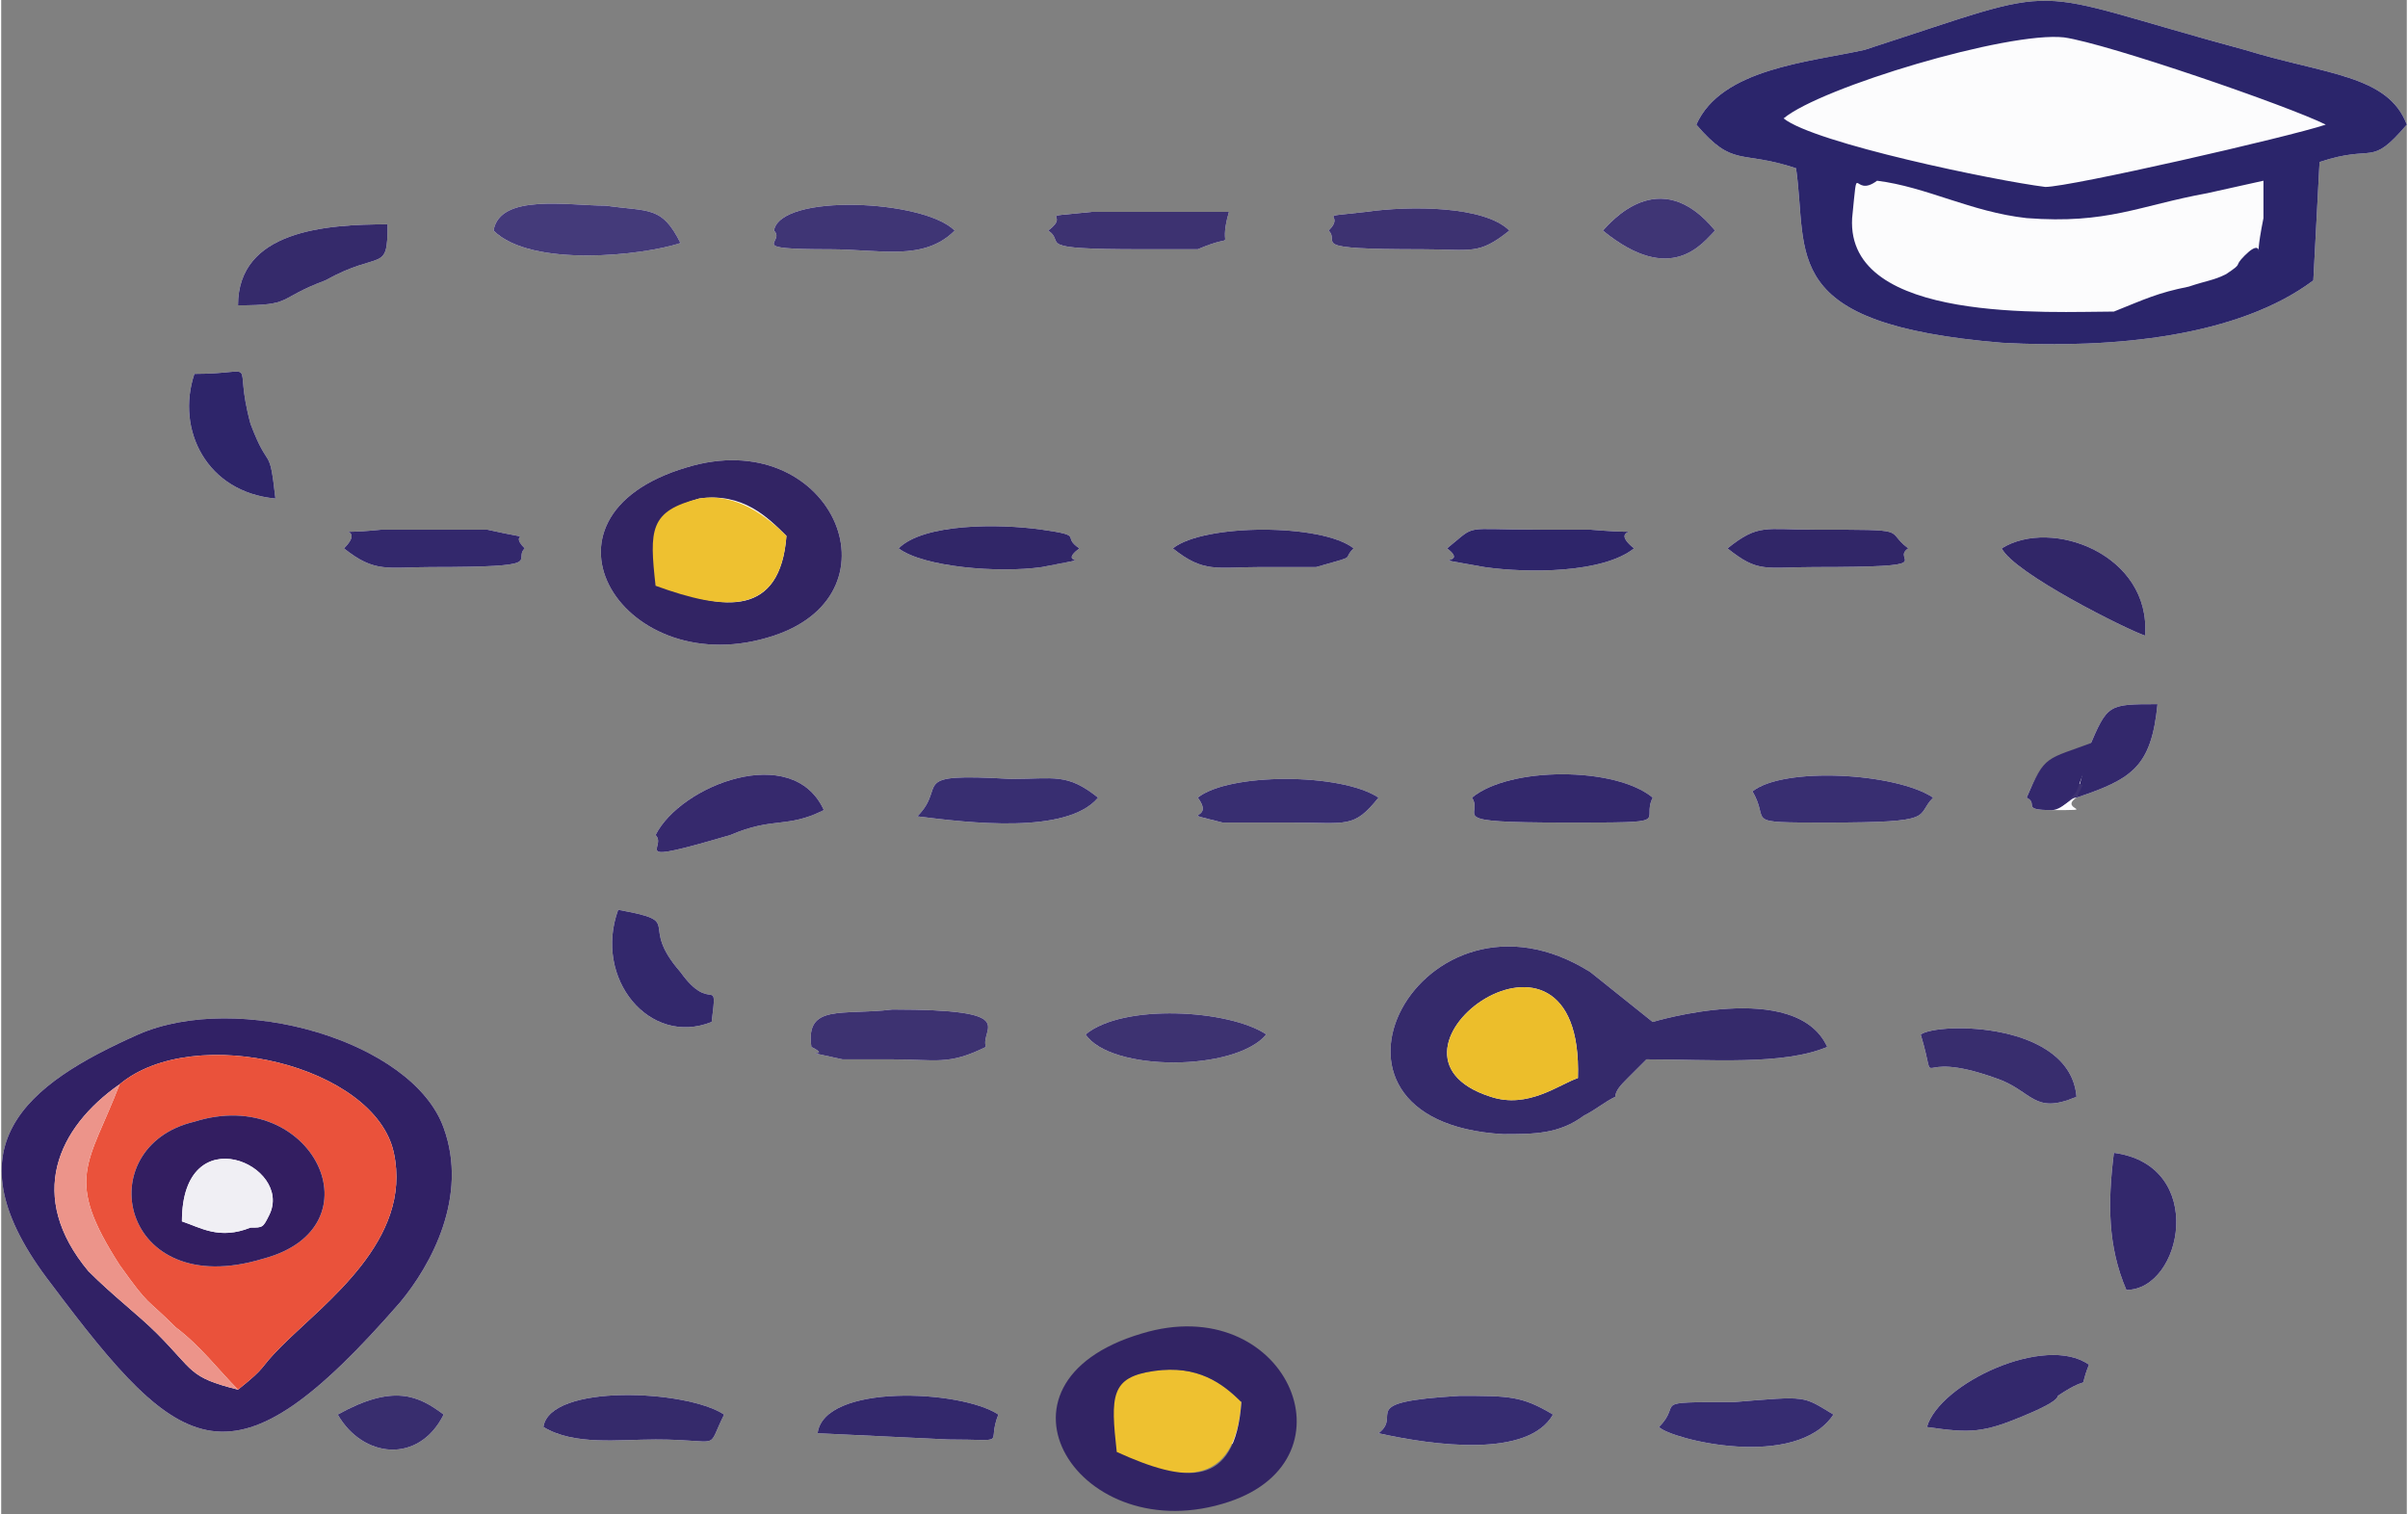 <?xml version="1.0" encoding="UTF-8"?>
<!DOCTYPE svg PUBLIC "-//W3C//DTD SVG 1.1//EN" "http://www.w3.org/Graphics/SVG/1.1/DTD/svg11.dtd">
<!-- Creator: CorelDRAW X7 -->
<svg xmlns="http://www.w3.org/2000/svg" xml:space="preserve" width="512px" height="322px" version="1.1" style="shape-rendering:geometricPrecision; text-rendering:geometricPrecision; image-rendering:optimizeQuality; fill-rule:evenodd; clip-rule:evenodd"
viewBox="0 0 386 243"
 xmlns:xlink="http://www.w3.org/1999/xlink">
 <rect x="0" y="0" width="386" height="243" fill="#808080" stroke="none"/>
 <defs>
  <style type="text/css">
   <![CDATA[
    .fil1 {fill:#2B256B}
    .fil18 {fill:#2E256A}
    .fil2 {fill:#312165}
    .fil15 {fill:#312668}
    .fil5 {fill:#322464}
    .fil6 {fill:#331E61}
    .fil12 {fill:#33286C}
    .fil21 {fill:#33286C}
    .fil4 {fill:#352A6B}
    .fil13 {fill:#36296D}
    .fil19 {fill:#362C71}
    .fil14 {fill:#382D6E}
    .fil16 {fill:#382E71}
    .fil10 {fill:#3D3271}
    .fil17 {fill:#3F3575}
    .fil11 {fill:#443A7A}
    .fil3 {fill:#EA523B}
    .fil9 {fill:#EC948A}
    .fil7 {fill:#ECBE2B}
    .fil8 {fill:#EEC130}
    .fil20 {fill:#F0EFF4}
    .fil0 {fill:#FCFCFD}
   ]]>
  </style>
 </defs>
 <g id="Layer_x0020_1">
  <path class="fil0" d="M294 227c-6,9 -26,4 -28,2 4,-4 -2,-4 12,-4 12,-1 11,-1 16,2zm-89 0c-5,9 -26,4 -28,2 4,-3 -5,-1 4,-4 3,-1 17,-2 24,2zm-100 4c-6,0 -13,1 -18,-2 1,-7 23,-6 29,-2 -3,6 0,4 -11,4zm-34 -4c-4,8 -13,7 -17,0 9,-5 13,-3 17,0zm150 3c4,-3 -4,-5 13,-6 8,0 10,0 15,3 -4,7 -19,5 -28,3zm-69 1l-21 -1c1,-8 23,-7 29,-3 -2,5 2,4 -8,4zm157 -2c2,-7 19,-15 26,-10 -2,5 1,1 -5,5 0,1 -5,3 -5,3 -7,3 -9,3 -16,2zm32 -22c-3,-7 -3,-14 -2,-22 15,2 11,22 2,22zm-319 -41c16,-7 44,1 49,15 4,11 -2,22 -7,28 -27,31 -35,25 -56,-3 -17,-22 -4,-32 14,-40zm298 7c-14,-5 -9,3 -12,-7 3,-2 24,-2 25,10 -7,3 -7,-1 -13,-3zm-59 0c-1,1 -2,2 -2,3 -2,1 -3,2 -5,3 -4,3 -8,3 -13,3 -35,-2 -13,-43 14,-26l10 8c0,0 23,-7 28,4 -7,3 -19,2 -29,2l-3 3zm-87 -7c6,-5 23,-4 29,0 -5,6 -25,6 -29,0zm-39 4c-9,-2 -1,0 -5,-2 -1,-7 5,-5 13,-6 21,0 14,3 15,6 -6,3 -8,2 -15,2 -2,0 -6,0 -8,0zm-26 -14c5,7 6,0 5,8 -10,4 -19,-7 -15,-18 11,2 3,2 10,10zm184 -24c-14,0 -9,0 -12,-5 5,-4 23,-3 29,1 -3,3 1,4 -17,4zm-57 -4c6,-5 23,-5 29,0 -2,4 4,4 -14,4 -20,0 -13,-1 -15,-4zm-44 0c5,-4 23,-4 29,0 -4,5 -5,4 -14,4 -2,0 -9,0 -11,0 -8,-2 -1,0 -4,-4zm-45 3c5,-5 -2,-7 15,-6 7,0 9,-1 14,3 -5,6 -21,4 -29,3zm-42 3c4,-8 22,-15 27,-4 -6,3 -8,1 -15,4 -17,5 -10,2 -12,0zm228 -6c-3,2 4,2 -4,2 -5,0 -2,-1 -4,-2 3,-7 3,-5 10,-8 3,-7 3,-7 11,-7 -1,10 -4,12 -13,15zm-223 -53c23,-7 35,20 14,27 -24,8 -41,-19 -14,-27zm211 13c8,-5 24,1 23,14 -3,-1 -21,-10 -23,-14zm-44 0c5,-4 6,-3 14,-3 16,0 11,0 15,3 -3,2 6,3 -15,3 -8,0 -9,1 -14,-3zm-45 0c5,-4 2,-3 15,-3 2,0 7,0 8,0 12,1 2,-1 7,3 -5,4 -17,4 -24,3 -11,-2 -2,0 -6,-3zm-44 0c5,-4 24,-4 29,0 -2,2 1,1 -6,3 -1,0 -8,0 -9,0 -7,0 -9,1 -14,-3zm-44 0c4,-4 16,-4 23,-3 7,1 3,1 6,3 -4,3 4,1 -6,3 -7,1 -19,0 -23,-3zm-89 0c4,-4 -4,-2 6,-3l17 0c9,2 3,0 6,3 -2,2 4,3 -15,3 -7,0 -9,1 -14,-3zm-15 -20c3,8 3,3 4,12 -11,-1 -16,-11 -13,-20 11,0 6,-3 9,8zm235 -31c-2,2 -7,9 -18,0 1,-1 9,-11 18,0zm-62 0c3,-3 -3,-2 6,-3 7,-1 19,-1 23,3 -5,4 -6,3 -14,3 -19,0 -13,-1 -15,-3zm-45 0c4,-3 -3,-2 7,-3l22 0c-2,7 2,3 -5,6 0,0 -8,0 -9,0 -18,0 -12,-1 -15,-3zm-35 3c-14,0 -7,-1 -9,-3 1,-6 24,-5 29,0 -5,5 -12,3 -20,3zm-54 -3c1,-6 12,-4 18,-4 7,1 9,0 12,6 -6,2 -24,4 -30,-2zm-41 12c0,-12 14,-13 24,-13 0,8 -1,4 -10,9 -8,3 -5,4 -14,4zm234 -29c4,-9 18,-10 27,-12 34,-11 24,-10 61,0 13,4 23,4 26,12 -6,7 -5,3 -14,6l-1 19c-12,9 -32,11 -50,10 -36,-3 -31,-14 -33,-28 -9,-3 -10,0 -16,-7z"/>
  <path class="fil1" d="M301 29c8,1 15,5 24,6 13,1 18,-2 29,-4l9 -2c0,1 0,5 0,6 -2,10 1,2 -3,6 -2,2 0,1 -3,3 -2,1 -3,1 -6,2 -5,1 -7,2 -12,4 -10,0 -43,2 -42,-15 1,-10 0,-3 4,-6zm-15 -10c6,-5 36,-14 45,-13 7,1 36,11 42,14 -6,2 -41,10 -45,10 -8,-1 -37,-7 -42,-11zm-14 1c6,7 7,4 16,7 2,14 -3,25 33,28 18,1 38,-1 50,-10l1 -19c9,-3 8,1 14,-6 -3,-8 -13,-8 -26,-12 -37,-10 -27,-11 -61,0 -9,2 -23,3 -27,12z"/>
  <path class="fil2" d="M38 223c-8,-2 -7,-3 -13,-9 -3,-3 -7,-6 -11,-10 -10,-12 -5,-23 5,-30 12,-10 41,-3 44,11 3,14 -11,24 -18,31 -4,4 -2,3 -7,7zm-16 -57c-18,8 -31,18 -14,40 21,28 29,34 56,3 5,-6 11,-17 7,-28 -5,-14 -33,-22 -49,-15z"/>
  <path class="fil3" d="M31 180c19,-6 30,17 11,22 -23,7 -28,-18 -11,-22zm-12 -6c-5,13 -9,15 0,29 5,7 4,5 9,10 4,3 7,7 10,10 5,-4 3,-3 7,-7 7,-7 21,-17 18,-31 -3,-14 -32,-21 -44,-11z"/>
  <path class="fil4" d="M253 173c-3,1 -8,5 -14,3 -22,-7 15,-34 14,-3zm11 -3c10,0 22,1 29,-2 -5,-11 -28,-4 -28,-4l-10 -8c-27,-17 -49,24 -14,26 5,0 9,0 13,-3 2,-1 3,-2 5,-3 0,-1 1,-2 2,-3l3 -3z"/>
  <path class="fil5" d="M106 94c-2,-9 -1,-12 6,-14 7,-1 11,3 14,6 -1,13 -10,12 -20,8zm4 -19c-27,8 -10,35 14,27 21,-7 9,-34 -14,-27z"/>
  <path class="fil6" d="M40 197c-5,2 -8,0 -11,-1 0,-17 18,-9 14,-1 -1,2 -1,2 -3,2zm-9 -17c-17,4 -12,29 11,22 19,-5 8,-28 -11,-22z"/>
  <path class="fil7" d="M253 173c1,-31 -36,-4 -14,3 6,2 11,-2 14,-3z"/>
  <path class="fil8" d="M105 94c11,4 20,5 21,-8 -3,-3 -8,-7 -14,-6 -8,2 -8,5 -7,14z"/>
  <path class="fil9" d="M38 223c-3,-3 -6,-7 -10,-10 -5,-5 -4,-3 -9,-10 -9,-14 -5,-16 0,-29 -10,7 -15,18 -5,30 4,4 8,7 11,10 6,6 5,7 13,9z"/>
  <path class="fil10" d="M130 168c4,2 -4,0 5,2 2,0 6,0 8,0 7,0 9,1 15,-2 -1,-3 6,-6 -15,-6 -8,1 -14,-1 -13,6z"/>
  <path class="fil11" d="M79 37c6,6 24,4 30,2 -3,-6 -5,-5 -12,-6 -6,0 -17,-2 -18,4z"/>
  <path class="fil12" d="M236 128c2,3 -5,4 15,4 18,0 12,0 14,-4 -6,-5 -23,-5 -29,0z"/>
  <path class="fil13" d="M105 134c2,2 -5,5 12,0 7,-3 9,-1 15,-4 -5,-11 -23,-4 -27,4z"/>
  <path class="fil4" d="M38 49c9,0 6,-1 14,-4 9,-5 10,-1 10,-9 -10,0 -24,1 -24,13z"/>
  <path class="fil12" d="M309 229c7,1 9,1 16,-2 0,0 5,-2 5,-3 6,-4 3,0 5,-5 -7,-5 -24,3 -26,10z"/>
  <path class="fil14" d="M308 166c3,10 -2,2 12,7 6,2 6,6 13,3 -1,-12 -22,-12 -25,-10z"/>
  <path class="fil15" d="M321 88c2,4 20,13 23,14 1,-13 -15,-19 -23,-14z"/>
  <path class="fil4" d="M87 229c5,3 12,2 18,2 11,0 8,2 11,-4 -6,-4 -28,-5 -29,2z"/>
  <path class="fil12" d="M341 207c9,0 13,-20 -2,-22 -1,8 -1,15 2,22z"/>
  <path class="fil16" d="M281 127c3,5 -2,5 12,5 18,0 14,-1 17,-4 -6,-4 -24,-5 -29,-1z"/>
  <path class="fil17" d="M124 37c2,2 -5,3 9,3 8,0 15,2 20,-3 -5,-5 -28,-6 -29,0z"/>
  <path class="fil12" d="M114 164c1,-8 0,-1 -5,-8 -7,-8 1,-8 -10,-10 -4,11 5,22 15,18z"/>
  <path class="fil12" d="M131 230l21 1c10,0 6,1 8,-4 -6,-4 -28,-5 -29,3z"/>
  <path class="fil18" d="M44 80c-1,-9 -1,-4 -4,-12 -3,-11 2,-8 -9,-8 -3,9 2,19 13,20z"/>
  <path class="fil16" d="M147 131c8,1 24,3 29,-3 -5,-4 -7,-3 -14,-3 -17,-1 -10,1 -15,6z"/>
  <path class="fil19" d="M221 230c9,2 24,4 28,-3 -5,-3 -7,-3 -15,-3 -17,1 -9,3 -13,6z"/>
  <path class="fil16" d="M192 128c3,4 -4,2 4,4 2,0 9,0 11,0 9,0 10,1 14,-4 -6,-4 -24,-4 -29,0z"/>
  <path class="fil10" d="M174 166c4,6 24,6 29,0 -6,-4 -23,-5 -29,0z"/>
  <path class="fil10" d="M213 37c2,2 -4,3 15,3 8,0 9,1 14,-3 -4,-4 -16,-4 -23,-3 -9,1 -3,0 -6,3z"/>
  <path class="fil19" d="M266 229c2,2 22,7 28,-2 -5,-3 -4,-3 -16,-2 -14,0 -8,0 -12,4z"/>
  <path class="fil10" d="M168 37c3,2 -3,3 15,3 1,0 9,0 9,0 7,-3 3,1 5,-6l-22 0c-10,1 -3,0 -7,3z"/>
  <path class="fil12" d="M55 88c5,4 7,3 14,3 19,0 13,-1 15,-3 -3,-3 3,-1 -6,-3l-17 0c-10,1 -2,-1 -6,3z"/>
  <path class="fil15" d="M277 88c5,4 6,3 14,3 21,0 12,-1 15,-3 -4,-3 1,-3 -15,-3 -8,0 -9,-1 -14,3z"/>
  <path class="fil18" d="M232 88c4,3 -5,1 6,3 7,1 19,1 24,-3 -5,-4 5,-2 -7,-3 -1,0 -6,0 -8,0 -13,0 -10,-1 -15,3z"/>
  <path class="fil15" d="M144 88c4,3 16,4 23,3 10,-2 2,0 6,-3 -3,-2 1,-2 -6,-3 -7,-1 -19,-1 -23,3z"/>
  <path class="fil20" d="M29 196c3,1 6,3 11,1 2,0 2,0 3,-2 4,-8 -14,-16 -14,1z"/>
  <path class="fil15" d="M188 88c5,4 7,3 14,3 1,0 8,0 9,0 7,-2 4,-1 6,-3 -5,-4 -24,-4 -29,0z"/>
  <path class="fil12" d="M335 120l-2 8c9,-3 12,-5 13,-15 -8,0 -8,0 -11,7z"/>
  <path class="fil17" d="M257 37c11,9 16,2 18,0 -9,-11 -17,-1 -18,0z"/>
  <path class="fil14" d="M54 227c4,7 13,8 17,0 -4,-3 -8,-5 -17,0z"/>
  <path class="fil10" d="M329 130c4,-4 0,-6 5,-4l-1 2c-1,0 -1,1 -4,2z"/>
  <path class="fil21" d="M333 127l3 -8c-8,3 -8,2 -11,9 2,1 -1,2 4,2 2,0 4,-3 4,-3z"/>
  <path class="fil8" d="M178 233c11,5 20,6 21,-8 -3,-3 -7,-6 -14,-5 -7,1 -8,4 -7,13z"/>
  <path class="fil5" d="M179 233c-1,-9 -1,-12 6,-13 7,-1 11,2 14,5 -1,14 -9,13 -20,8zm4 -19c-27,8 -10,35 14,27 21,-7 9,-34 -14,-27z"/>
 </g>
</svg>
